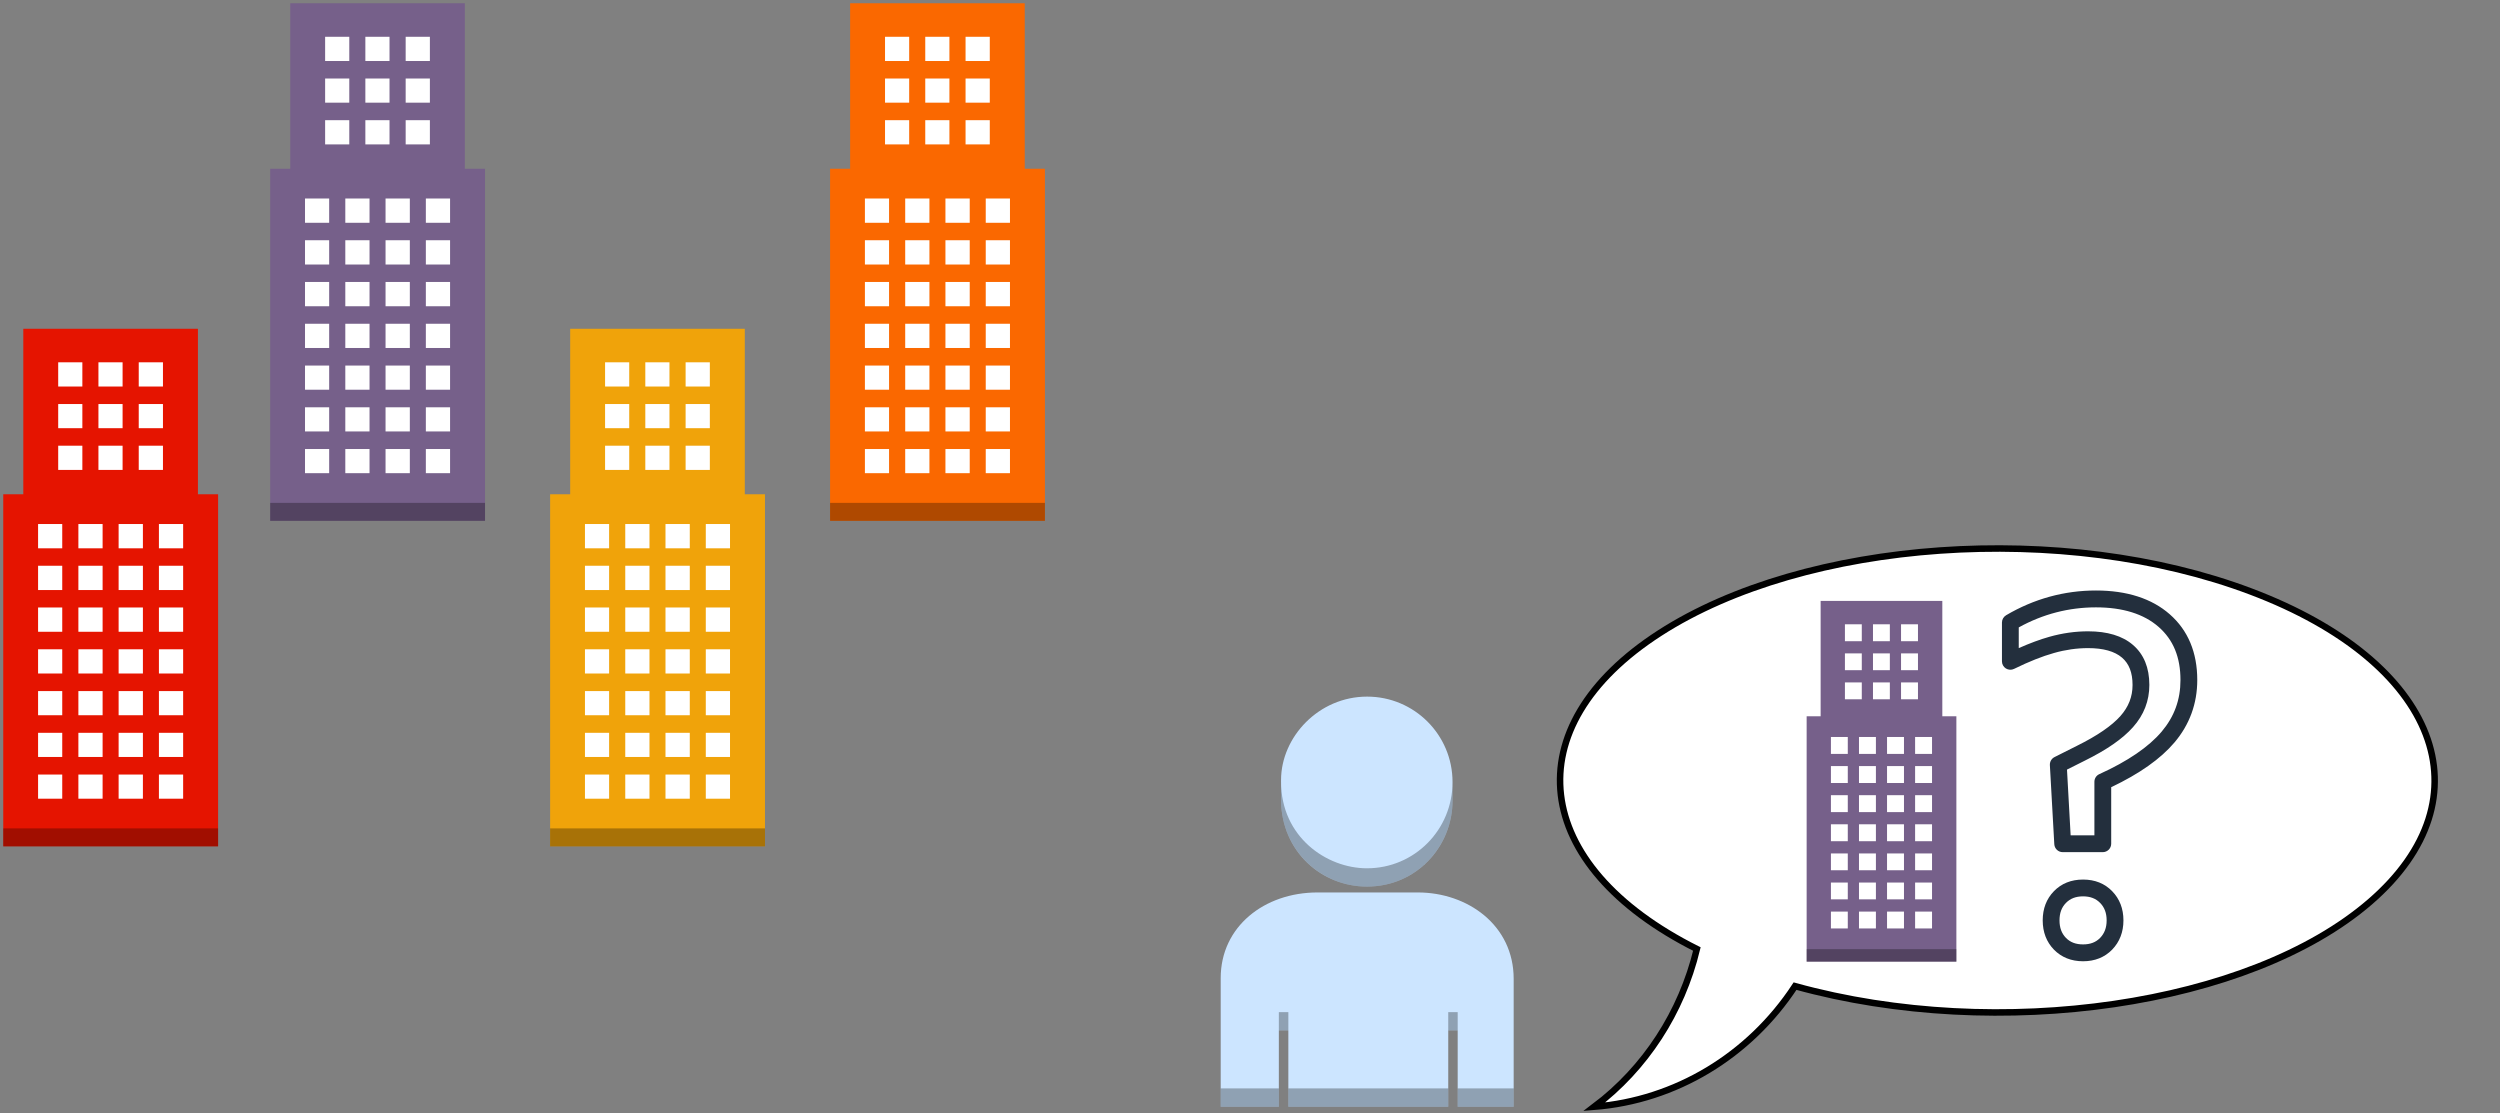 <?xml version="1.0" encoding="UTF-8"?>
<!-- Do not edit this file with editors other than draw.io -->
<!DOCTYPE svg PUBLIC "-//W3C//DTD SVG 1.1//EN" "http://www.w3.org/Graphics/SVG/1.1/DTD/svg11.dtd">
<svg xmlns="http://www.w3.org/2000/svg" xmlns:xlink="http://www.w3.org/1999/xlink" version="1.1" width="384px" height="171px" viewBox="-0.5 -0.5 384 171" content="&lt;mxfile host=&quot;Electron&quot; modified=&quot;2025-01-17T11:38:30.650Z&quot; agent=&quot;Mozilla/5.0 (Windows NT 10.0; Win64; x64) AppleWebKit/537.36 (KHTML, like Gecko) draw.io/22.0.0 Chrome/114.0.574.289 Electron/25.8.3 Safari/537.36&quot; version=&quot;22.0.0&quot; etag=&quot;sdo29IepETMintRdFwWL&quot; type=&quot;device&quot;&gt;&lt;diagram name=&quot;Page-1&quot; id=&quot;gGORENZkJnshZYaqiK1o&quot;&gt;3ZfLcpswFIafxltGQoBgWV/SLtqZznjRZUaGA2giEAX5kj59JSNsMDhpJm7TBC+Mfh1Jh/87yNaMLIrD55pV+TeZgJi5KDnMyHLmuhgTqr+M8tgqQYhbIat5YoPOwpr/Aisiq255As0gUEkpFK+GYizLEmI10Fhdy/0wLJViuGrFMhgJ65iJsfqDJypv1dBHZ/0L8CzvVsbI9hSsC7ZCk7NE7nsSWc3IopZStXfFYQHCmNf50o67u9J7SqyGUv3JALcdsGNia5/N5qUeu4eVWyV4CYuTl2hG5glrckhsYwe14tqdr2wD4rtsuOKy1H0bqZQsegGfBM9Mh5KVVpltxTpXqLWQq0LoNta32pfKrF8cMlNCDts3xJFpymO432y5SHiZ6bCUC7GQQtbHVAn42EMmo1SWqqenx8tMq2r5AL2euYvQcYT1QScKh6te4hMhXdogC1D1ow6xA2jQjrBFTahlvD+XCCGtlPeqg0aOb0vTlmV2mvpMTt9YeNMgyYcCmbIgnAKJkMU1ArmgxL8VSBeRIUn3X5L0PhZJxAhiLyE5X9KbvZI4QG/4TvofiiQNAhROkLy+uXrEXfr0RiQxfcN3MnhPJLfNMewCXxyDP42JBCQiyY22zmC4dXpu0PnfA+X5Y1DdwNdgos9j2udcwbpisWnvtWlPG7phDY8dqWe812CEhnwDkwgKh7UcRRMm4e7vZN+lCL3epfA9FfN/vi0R/6LeMXZo1LvGXN2JXcr3HQ+/nmz0PNnmAVScW4iTmC981J87s9pcQ0k4nPtKWcIYxzF8ObLdBv/tEjK52+Midru2fXizJGuq9kFTfjB5zCvJzSyrnZ6suV6HnvNzC02b303KJrwsG+SYo8vp8sY/bhO7gU8dRF9cNrp5PmAe+3rHdLL6DQ==&lt;/diagram&gt;&lt;/mxfile&gt;"><rect x="-0.5" y="-0.5" width="384" height="171" fill="#808080" stroke="none"/><defs><style type="text/css">@import url(https://fonts.googleapis.com/css?family=Inconsolata);&#xa;@import url(https://fonts.googleapis.com/css?family=Architects+Daughter);&#xa;@import url(https://fonts.googleapis.com/css?family=Architects+Daughter);&#xa;</style></defs><g><path d="M 33 129.5 L 0 129.5 L 0 75.42 L 3.08 75.42 L 3.08 50 L 29.9 50 L 29.9 75.42 L 33 75.42 Z" fill="#e51400" stroke="none" pointer-events="all"/><path d="M 33 129.5 L 0 129.5 L 0 126.74 L 33 126.74 Z" fill-opacity="0.3" fill="#000000" stroke="none" pointer-events="all"/><rect x="0" y="50" width="0" height="0" fill="none" stroke="#b20000" pointer-events="all"/><path d="M 24.53 58.87 L 20.81 58.87 L 20.81 55.15 L 24.53 55.15 Z M 18.33 58.87 L 14.62 58.87 L 14.62 55.15 L 18.33 55.15 Z M 12.15 58.87 L 8.44 58.87 L 8.44 55.15 L 12.15 55.15 Z M 24.53 65.27 L 20.81 65.27 L 20.81 61.56 L 24.53 61.56 Z M 18.33 65.27 L 14.62 65.27 L 14.62 61.56 L 18.33 61.56 Z M 12.15 65.27 L 8.44 65.27 L 8.44 61.56 L 12.15 61.56 Z M 24.53 71.68 L 20.81 71.68 L 20.81 67.96 L 24.53 67.96 Z M 18.33 71.68 L 14.62 71.68 L 14.62 67.96 L 18.33 67.96 Z M 12.15 71.68 L 8.44 71.68 L 8.44 67.96 L 12.15 67.96 Z M 9.06 83.72 L 5.35 83.72 L 5.35 79.99 L 9.06 79.99 Z M 15.26 83.72 L 11.54 83.72 L 11.54 79.99 L 15.26 79.99 Z M 21.45 83.72 L 17.72 83.72 L 17.72 79.99 L 21.45 79.99 Z M 27.63 83.72 L 23.91 83.72 L 23.91 79.99 L 27.63 79.99 Z M 9.06 90.13 L 5.35 90.13 L 5.35 86.4 L 9.06 86.4 Z M 15.26 90.13 L 11.54 90.13 L 11.54 86.4 L 15.26 86.4 Z M 21.45 90.13 L 17.72 90.13 L 17.72 86.4 L 21.45 86.4 Z M 27.63 90.13 L 23.91 90.13 L 23.91 86.4 L 27.63 86.4 Z M 9.06 96.54 L 5.35 96.54 L 5.35 92.81 L 9.06 92.81 Z M 15.26 96.54 L 11.54 96.54 L 11.54 92.81 L 15.26 92.81 Z M 21.45 96.54 L 17.72 96.54 L 17.72 92.81 L 21.45 92.81 Z M 27.63 96.54 L 23.91 96.54 L 23.91 92.81 L 27.63 92.81 Z M 9.06 102.95 L 5.35 102.95 L 5.35 99.23 L 9.06 99.23 Z M 15.26 102.95 L 11.54 102.95 L 11.54 99.23 L 15.26 99.23 Z M 21.45 102.95 L 17.72 102.95 L 17.72 99.23 L 21.45 99.23 Z M 27.63 102.95 L 23.91 102.95 L 23.91 99.23 L 27.63 99.23 Z M 9.06 109.36 L 5.35 109.36 L 5.35 105.65 L 9.06 105.65 Z M 15.26 109.36 L 11.54 109.36 L 11.54 105.65 L 15.26 105.65 Z M 21.45 109.36 L 17.72 109.36 L 17.72 105.65 L 21.45 105.65 Z M 27.63 109.36 L 23.91 109.36 L 23.91 105.65 L 27.63 105.65 Z M 9.06 115.77 L 5.35 115.77 L 5.35 112.06 L 9.06 112.06 Z M 15.26 115.77 L 11.54 115.77 L 11.54 112.06 L 15.26 112.06 Z M 21.45 115.77 L 17.72 115.77 L 17.72 112.06 L 21.45 112.06 Z M 27.63 115.77 L 23.91 115.77 L 23.91 112.06 L 27.63 112.06 Z M 9.06 122.18 L 5.35 122.18 L 5.35 118.47 L 9.06 118.47 Z M 15.26 122.18 L 11.54 122.18 L 11.54 118.47 L 15.26 118.47 Z M 21.45 122.18 L 17.72 122.18 L 17.72 118.47 L 21.45 118.47 Z M 27.63 122.18 L 23.91 122.18 L 23.91 118.47 L 27.63 118.47 Z" fill="#ffffff" stroke="none" pointer-events="all"/><path d="M 160 79.5 L 127 79.5 L 127 25.42 L 130.08 25.42 L 130.08 0 L 156.9 0 L 156.9 25.42 L 160 25.42 Z" fill="#fa6800" stroke="none" pointer-events="all"/><path d="M 160 79.5 L 127 79.5 L 127 76.74 L 160 76.74 Z" fill-opacity="0.3" fill="#000000" stroke="none" pointer-events="all"/><rect x="127" y="0" width="0" height="0" fill="none" stroke="#c73500" pointer-events="all"/><path d="M 151.53 8.87 L 147.81 8.87 L 147.81 5.15 L 151.53 5.15 Z M 145.33 8.87 L 141.62 8.87 L 141.62 5.15 L 145.33 5.15 Z M 139.15 8.87 L 135.44 8.87 L 135.44 5.15 L 139.15 5.15 Z M 151.53 15.27 L 147.81 15.27 L 147.81 11.56 L 151.53 11.56 Z M 145.33 15.27 L 141.62 15.27 L 141.62 11.56 L 145.33 11.56 Z M 139.15 15.27 L 135.44 15.27 L 135.44 11.56 L 139.15 11.56 Z M 151.53 21.68 L 147.81 21.68 L 147.81 17.96 L 151.53 17.96 Z M 145.33 21.68 L 141.62 21.68 L 141.62 17.96 L 145.33 17.96 Z M 139.15 21.68 L 135.44 21.68 L 135.44 17.96 L 139.15 17.96 Z M 136.06 33.72 L 132.35 33.72 L 132.35 29.99 L 136.06 29.99 Z M 142.26 33.72 L 138.54 33.72 L 138.54 29.99 L 142.26 29.99 Z M 148.45 33.72 L 144.72 33.72 L 144.72 29.99 L 148.45 29.99 Z M 154.63 33.72 L 150.91 33.72 L 150.91 29.99 L 154.63 29.99 Z M 136.06 40.13 L 132.35 40.13 L 132.35 36.4 L 136.06 36.4 Z M 142.26 40.13 L 138.54 40.13 L 138.54 36.4 L 142.26 36.4 Z M 148.45 40.13 L 144.72 40.13 L 144.72 36.4 L 148.45 36.4 Z M 154.63 40.13 L 150.91 40.13 L 150.91 36.4 L 154.63 36.4 Z M 136.06 46.54 L 132.35 46.54 L 132.35 42.81 L 136.06 42.81 Z M 142.26 46.54 L 138.54 46.54 L 138.54 42.81 L 142.26 42.81 Z M 148.45 46.54 L 144.72 46.54 L 144.72 42.81 L 148.45 42.81 Z M 154.63 46.54 L 150.91 46.54 L 150.91 42.81 L 154.63 42.81 Z M 136.06 52.95 L 132.35 52.95 L 132.35 49.23 L 136.06 49.23 Z M 142.26 52.95 L 138.54 52.95 L 138.54 49.23 L 142.26 49.23 Z M 148.45 52.95 L 144.72 52.95 L 144.72 49.23 L 148.45 49.23 Z M 154.63 52.95 L 150.91 52.95 L 150.91 49.23 L 154.63 49.23 Z M 136.06 59.36 L 132.35 59.36 L 132.35 55.65 L 136.06 55.65 Z M 142.26 59.36 L 138.54 59.36 L 138.54 55.65 L 142.26 55.65 Z M 148.45 59.36 L 144.72 59.36 L 144.72 55.65 L 148.45 55.65 Z M 154.63 59.36 L 150.91 59.36 L 150.91 55.65 L 154.63 55.65 Z M 136.06 65.77 L 132.35 65.77 L 132.35 62.06 L 136.06 62.06 Z M 142.26 65.77 L 138.54 65.77 L 138.54 62.06 L 142.26 62.06 Z M 148.45 65.77 L 144.72 65.77 L 144.72 62.06 L 148.45 62.06 Z M 154.63 65.77 L 150.91 65.77 L 150.91 62.06 L 154.63 62.06 Z M 136.06 72.18 L 132.35 72.18 L 132.35 68.47 L 136.06 68.47 Z M 142.26 72.18 L 138.54 72.18 L 138.54 68.47 L 142.26 68.47 Z M 148.45 72.18 L 144.72 72.18 L 144.72 68.47 L 148.45 68.47 Z M 154.63 72.18 L 150.91 72.18 L 150.91 68.47 L 154.63 68.47 Z" fill="#ffffff" stroke="none" pointer-events="all"/><path d="M 117 129.5 L 84 129.5 L 84 75.42 L 87.08 75.42 L 87.08 50 L 113.9 50 L 113.9 75.42 L 117 75.42 Z" fill="#f0a30a" stroke="none" pointer-events="all"/><path d="M 117 129.5 L 84 129.5 L 84 126.74 L 117 126.74 Z" fill-opacity="0.3" fill="#000000" stroke="none" pointer-events="all"/><rect x="84" y="50" width="0" height="0" fill="none" stroke="#bd7000" pointer-events="all"/><path d="M 108.53 58.87 L 104.81 58.87 L 104.81 55.15 L 108.53 55.15 Z M 102.33 58.87 L 98.62 58.87 L 98.62 55.15 L 102.33 55.15 Z M 96.15 58.87 L 92.44 58.87 L 92.44 55.15 L 96.15 55.15 Z M 108.53 65.27 L 104.81 65.27 L 104.81 61.56 L 108.53 61.56 Z M 102.33 65.27 L 98.62 65.27 L 98.62 61.56 L 102.33 61.56 Z M 96.15 65.27 L 92.44 65.27 L 92.44 61.56 L 96.15 61.56 Z M 108.53 71.68 L 104.81 71.68 L 104.81 67.96 L 108.53 67.96 Z M 102.33 71.68 L 98.62 71.68 L 98.62 67.96 L 102.33 67.96 Z M 96.15 71.68 L 92.44 71.68 L 92.44 67.96 L 96.15 67.96 Z M 93.06 83.72 L 89.35 83.72 L 89.35 79.99 L 93.06 79.99 Z M 99.26 83.72 L 95.54 83.72 L 95.54 79.99 L 99.26 79.99 Z M 105.45 83.72 L 101.72 83.72 L 101.72 79.99 L 105.45 79.99 Z M 111.63 83.72 L 107.91 83.72 L 107.91 79.99 L 111.63 79.99 Z M 93.06 90.13 L 89.35 90.13 L 89.35 86.4 L 93.06 86.4 Z M 99.26 90.13 L 95.54 90.13 L 95.54 86.4 L 99.26 86.4 Z M 105.45 90.13 L 101.72 90.13 L 101.72 86.4 L 105.45 86.4 Z M 111.63 90.13 L 107.91 90.13 L 107.91 86.4 L 111.63 86.4 Z M 93.06 96.54 L 89.35 96.54 L 89.35 92.81 L 93.06 92.81 Z M 99.26 96.54 L 95.54 96.54 L 95.54 92.81 L 99.26 92.81 Z M 105.45 96.54 L 101.72 96.54 L 101.72 92.81 L 105.45 92.81 Z M 111.63 96.54 L 107.91 96.54 L 107.91 92.81 L 111.63 92.81 Z M 93.06 102.95 L 89.35 102.95 L 89.35 99.23 L 93.06 99.23 Z M 99.26 102.95 L 95.54 102.95 L 95.54 99.23 L 99.26 99.23 Z M 105.45 102.95 L 101.72 102.95 L 101.72 99.23 L 105.45 99.23 Z M 111.63 102.95 L 107.91 102.95 L 107.91 99.23 L 111.63 99.23 Z M 93.06 109.36 L 89.35 109.36 L 89.35 105.65 L 93.06 105.65 Z M 99.26 109.36 L 95.54 109.36 L 95.54 105.65 L 99.26 105.65 Z M 105.45 109.36 L 101.72 109.36 L 101.72 105.65 L 105.45 105.65 Z M 111.63 109.36 L 107.91 109.36 L 107.91 105.65 L 111.63 105.65 Z M 93.06 115.77 L 89.35 115.77 L 89.35 112.06 L 93.06 112.06 Z M 99.26 115.77 L 95.54 115.77 L 95.54 112.06 L 99.26 112.06 Z M 105.45 115.77 L 101.72 115.77 L 101.72 112.06 L 105.45 112.06 Z M 111.63 115.77 L 107.91 115.77 L 107.91 112.06 L 111.63 112.06 Z M 93.06 122.18 L 89.35 122.18 L 89.35 118.47 L 93.06 118.47 Z M 99.26 122.18 L 95.54 122.18 L 95.54 118.47 L 99.26 118.47 Z M 105.45 122.18 L 101.72 122.18 L 101.72 118.47 L 105.45 118.47 Z M 111.63 122.18 L 107.91 122.18 L 107.91 118.47 L 111.63 118.47 Z" fill="#ffffff" stroke="none" pointer-events="all"/><path d="M 74 79.5 L 41 79.5 L 41 25.42 L 44.08 25.42 L 44.08 0 L 70.9 0 L 70.9 25.42 L 74 25.42 Z" fill="#76608a" stroke="none" pointer-events="all"/><path d="M 74 79.5 L 41 79.5 L 41 76.74 L 74 76.74 Z" fill-opacity="0.3" fill="#000000" stroke="none" pointer-events="all"/><rect x="41" y="0" width="0" height="0" fill="none" stroke="#432d57" pointer-events="all"/><path d="M 65.53 8.87 L 61.81 8.87 L 61.81 5.15 L 65.53 5.15 Z M 59.33 8.87 L 55.62 8.87 L 55.62 5.15 L 59.33 5.15 Z M 53.15 8.87 L 49.44 8.87 L 49.44 5.15 L 53.15 5.15 Z M 65.53 15.27 L 61.81 15.27 L 61.81 11.56 L 65.53 11.56 Z M 59.33 15.27 L 55.62 15.27 L 55.62 11.56 L 59.33 11.56 Z M 53.15 15.27 L 49.44 15.27 L 49.44 11.56 L 53.15 11.56 Z M 65.53 21.68 L 61.81 21.68 L 61.81 17.96 L 65.53 17.96 Z M 59.33 21.68 L 55.62 21.68 L 55.62 17.96 L 59.33 17.96 Z M 53.15 21.68 L 49.44 21.68 L 49.44 17.96 L 53.15 17.96 Z M 50.06 33.72 L 46.35 33.72 L 46.35 29.99 L 50.06 29.99 Z M 56.26 33.72 L 52.54 33.72 L 52.54 29.99 L 56.26 29.99 Z M 62.45 33.72 L 58.72 33.72 L 58.72 29.99 L 62.45 29.99 Z M 68.63 33.72 L 64.91 33.72 L 64.91 29.99 L 68.63 29.99 Z M 50.06 40.13 L 46.35 40.13 L 46.35 36.4 L 50.06 36.4 Z M 56.26 40.13 L 52.54 40.13 L 52.54 36.4 L 56.26 36.4 Z M 62.45 40.13 L 58.72 40.13 L 58.72 36.4 L 62.45 36.4 Z M 68.63 40.13 L 64.91 40.13 L 64.91 36.4 L 68.63 36.4 Z M 50.06 46.54 L 46.35 46.54 L 46.35 42.81 L 50.06 42.81 Z M 56.26 46.54 L 52.54 46.54 L 52.54 42.81 L 56.26 42.81 Z M 62.45 46.54 L 58.72 46.54 L 58.72 42.81 L 62.45 42.81 Z M 68.63 46.54 L 64.91 46.54 L 64.91 42.81 L 68.63 42.81 Z M 50.06 52.95 L 46.35 52.95 L 46.35 49.23 L 50.06 49.23 Z M 56.26 52.95 L 52.54 52.95 L 52.54 49.23 L 56.26 49.23 Z M 62.45 52.95 L 58.72 52.95 L 58.72 49.23 L 62.45 49.23 Z M 68.63 52.95 L 64.91 52.95 L 64.91 49.23 L 68.63 49.23 Z M 50.06 59.36 L 46.35 59.36 L 46.35 55.65 L 50.06 55.65 Z M 56.26 59.36 L 52.54 59.36 L 52.54 55.65 L 56.26 55.65 Z M 62.45 59.36 L 58.72 59.36 L 58.72 55.65 L 62.45 55.65 Z M 68.63 59.36 L 64.91 59.36 L 64.91 55.65 L 68.63 55.65 Z M 50.06 65.77 L 46.35 65.77 L 46.35 62.06 L 50.06 62.06 Z M 56.26 65.77 L 52.54 65.77 L 52.54 62.06 L 56.26 62.06 Z M 62.45 65.77 L 58.72 65.77 L 58.72 62.06 L 62.45 62.06 Z M 68.63 65.77 L 64.91 65.77 L 64.91 62.06 L 68.63 62.06 Z M 50.06 72.18 L 46.35 72.18 L 46.35 68.47 L 50.06 68.47 Z M 56.26 72.18 L 52.54 72.18 L 52.54 68.47 L 56.26 68.47 Z M 62.45 72.18 L 58.72 72.18 L 58.72 68.47 L 62.45 68.47 Z M 68.63 72.18 L 64.91 72.18 L 64.91 68.47 L 68.63 68.47 Z" fill="#ffffff" stroke="none" pointer-events="all"/><path d="M 209.45 135.68 C 202.63 135.68 196.26 130.4 196.26 122.22 L 196.27 119.32 C 196.27 112.71 202.05 106.5 209.49 106.5 C 216.71 106.5 222.61 112.34 222.61 119.63 L 222.61 122.5 C 222.61 129.46 217.13 135.68 209.45 135.68 Z M 232 169.5 L 223.4 169.5 L 223.4 157.77 L 221.95 157.77 L 221.95 169.5 L 197.39 169.5 L 197.39 157.77 L 195.93 157.77 L 195.93 169.5 L 187 169.5 L 187 149.73 C 187 141.82 193.71 136.58 201.87 136.58 L 217.28 136.58 C 224.88 136.58 232 141.57 232 149.85 Z" fill="#cce5ff" stroke="none" pointer-events="all"/><path d="M 195.93 169.5 L 187 169.5 L 187 166.68 L 195.93 166.68 Z M 197.39 157.77 L 195.93 157.77 L 195.93 154.96 L 197.39 154.96 Z M 221.95 169.5 L 197.39 169.5 L 197.39 166.68 L 221.95 166.68 Z M 223.4 157.77 L 221.95 157.77 L 221.95 154.96 L 223.4 154.96 Z M 232 169.5 L 223.4 169.5 L 223.4 166.68 L 232 166.68 Z M 209.45 135.68 C 202.65 135.68 196.26 130.39 196.26 122.22 L 196.27 119.57 C 196.27 128.06 203.27 132.87 209.46 132.87 C 216.79 132.87 222.61 126.92 222.61 119.63 L 222.61 122.5 C 222.61 129.41 217.16 135.68 209.45 135.68 Z" fill-opacity="0.3" fill="#000000" stroke="none" pointer-events="all"/><path d="M 260.14 145.27 C 234.5 132.41 232 111.21 254.42 96.75 C 276.84 82.29 316.53 79.5 345.27 90.37 C 374.02 101.24 382 122.05 363.55 138.01 C 345.1 153.97 306.51 159.63 275.22 150.97 C 268.18 161.7 256.83 168.51 244.38 169.5 C 252.21 163.6 257.79 155.02 260.14 145.27 Z" fill="rgb(255, 255, 255)" stroke="rgb(0, 0, 0)" stroke-miterlimit="15" pointer-events="all"/><path d="M 300 147.21 L 277 147.21 L 277 109.52 L 279.15 109.52 L 279.15 91.8 L 297.84 91.8 L 297.84 109.52 L 300 109.52 Z" fill="#76608a" stroke="none" pointer-events="all"/><path d="M 300 147.21 L 277 147.21 L 277 145.29 L 300 145.29 Z" fill-opacity="0.3" fill="#000000" stroke="none" pointer-events="all"/><rect x="277" y="91.8" width="0" height="0" fill="none" stroke="#432d57" pointer-events="all"/><path d="M 294.1 97.99 L 291.5 97.99 L 291.5 95.39 L 294.1 95.39 Z M 289.78 97.99 L 287.19 97.99 L 287.19 95.39 L 289.78 95.39 Z M 285.47 97.99 L 282.88 97.99 L 282.88 95.39 L 285.47 95.39 Z M 294.1 102.44 L 291.5 102.44 L 291.5 99.86 L 294.1 99.86 Z M 289.78 102.44 L 287.19 102.44 L 287.19 99.86 L 289.78 99.86 Z M 285.47 102.44 L 282.88 102.44 L 282.88 99.86 L 285.47 99.86 Z M 294.1 106.91 L 291.5 106.91 L 291.5 104.32 L 294.1 104.32 Z M 289.78 106.91 L 287.19 106.91 L 287.19 104.32 L 289.78 104.32 Z M 285.47 106.91 L 282.88 106.91 L 282.88 104.32 L 285.47 104.32 Z M 283.32 115.3 L 280.73 115.3 L 280.73 112.7 L 283.32 112.7 Z M 287.64 115.3 L 285.04 115.3 L 285.04 112.7 L 287.64 112.7 Z M 291.95 115.3 L 289.35 115.3 L 289.35 112.7 L 291.95 112.7 Z M 296.26 115.3 L 293.66 115.3 L 293.66 112.7 L 296.26 112.7 Z M 283.32 119.77 L 280.73 119.77 L 280.73 117.17 L 283.32 117.17 Z M 287.64 119.77 L 285.04 119.77 L 285.04 117.17 L 287.64 117.17 Z M 291.95 119.77 L 289.35 119.77 L 289.35 117.17 L 291.95 117.17 Z M 296.26 119.77 L 293.66 119.77 L 293.66 117.17 L 296.26 117.17 Z M 283.32 124.24 L 280.73 124.24 L 280.73 121.64 L 283.32 121.64 Z M 287.64 124.24 L 285.04 124.24 L 285.04 121.64 L 287.64 121.64 Z M 291.95 124.24 L 289.35 124.24 L 289.35 121.64 L 291.95 121.64 Z M 296.26 124.24 L 293.66 124.24 L 293.66 121.64 L 296.26 121.64 Z M 283.32 128.71 L 280.73 128.71 L 280.73 126.11 L 283.32 126.11 Z M 287.64 128.71 L 285.04 128.71 L 285.04 126.11 L 287.64 126.11 Z M 291.95 128.71 L 289.35 128.71 L 289.35 126.11 L 291.95 126.11 Z M 296.26 128.71 L 293.66 128.71 L 293.66 126.11 L 296.26 126.11 Z M 283.32 133.17 L 280.73 133.17 L 280.73 130.59 L 283.32 130.59 Z M 287.64 133.17 L 285.04 133.17 L 285.04 130.59 L 287.64 130.59 Z M 291.95 133.17 L 289.35 133.17 L 289.35 130.59 L 291.95 130.59 Z M 296.26 133.17 L 293.66 133.17 L 293.66 130.59 L 296.26 130.59 Z M 283.32 137.64 L 280.73 137.64 L 280.73 135.06 L 283.32 135.06 Z M 287.64 137.64 L 285.04 137.64 L 285.04 135.06 L 287.64 135.06 Z M 291.95 137.64 L 289.35 137.64 L 289.35 135.06 L 291.95 135.06 Z M 296.26 137.64 L 293.66 137.64 L 293.66 135.06 L 296.26 135.06 Z M 283.32 142.11 L 280.73 142.11 L 280.73 139.52 L 283.32 139.52 Z M 287.64 142.11 L 285.04 142.11 L 285.04 139.52 L 287.64 139.52 Z M 291.95 142.11 L 289.35 142.11 L 289.35 139.52 L 291.95 139.52 Z M 296.26 142.11 L 293.66 142.11 L 293.66 139.52 L 296.26 139.52 Z" fill="#ffffff" stroke="none" pointer-events="all"/><rect x="307" y="90.14" width="30" height="57.07" fill="none" stroke="none" pointer-events="all"/><path d="M 322.08 143.56 C 321.42 144.24 320.56 144.56 319.46 144.56 C 318.35 144.56 317.49 144.24 316.83 143.56 C 316.16 142.87 315.84 141.99 315.84 140.87 C 315.84 139.75 316.16 138.87 316.83 138.19 C 317.49 137.51 318.35 137.18 319.46 137.18 C 320.56 137.18 321.42 137.51 322.08 138.19 C 322.75 138.87 323.08 139.75 323.08 140.87 C 323.08 141.99 322.75 142.87 322.08 143.56 M 319.46 134.6 C 317.64 134.6 316.14 135.2 314.98 136.39 C 313.84 137.56 313.26 139.07 313.26 140.87 C 313.26 142.67 313.84 144.18 314.98 145.36 C 316.14 146.54 317.64 147.15 319.46 147.15 C 321.27 147.15 322.78 146.54 323.93 145.36 C 325.07 144.18 325.66 142.67 325.66 140.87 C 325.66 139.07 325.07 137.56 323.93 136.39 C 322.78 135.2 321.27 134.6 319.46 134.6 M 331.53 111.88 C 329.54 114.23 326.32 116.43 321.95 118.41 C 321.49 118.62 321.2 119.08 321.2 119.58 L 321.2 127.81 L 317.55 127.81 L 316.99 117.71 L 319.68 116.36 C 323.12 114.66 325.55 112.97 327.13 111.19 C 328.8 109.32 329.64 107.14 329.64 104.71 C 329.64 102.06 328.79 99.99 327.12 98.56 C 325.51 97.17 323.19 96.47 320.23 96.47 C 318.27 96.47 316.27 96.75 314.29 97.31 C 312.86 97.71 311.28 98.3 309.58 99.05 L 309.58 95.87 C 313.29 93.82 317.27 92.79 321.44 92.79 C 325.55 92.79 328.79 93.8 331.06 95.79 C 333.32 97.77 334.42 100.44 334.42 103.95 C 334.42 106.99 333.47 109.58 331.53 111.88 M 332.77 93.85 C 330.01 91.43 326.19 90.2 321.44 90.2 C 316.57 90.2 311.92 91.48 307.64 94 C 307.24 94.24 307 94.66 307 95.12 L 307 101.08 C 307 101.53 307.23 101.94 307.61 102.18 C 307.99 102.41 308.46 102.44 308.86 102.24 C 311.14 101.12 313.2 100.3 314.99 99.8 C 316.74 99.3 318.5 99.05 320.23 99.05 C 322.56 99.05 324.31 99.54 325.44 100.51 C 326.53 101.45 327.06 102.82 327.06 104.71 C 327.06 106.51 326.45 108.07 325.2 109.48 C 323.87 110.98 321.62 112.52 318.53 114.05 L 315.07 115.79 C 314.61 116.02 314.34 116.5 314.36 117.01 L 315.04 129.17 C 315.08 129.85 315.64 130.39 316.33 130.39 L 322.49 130.39 C 323.2 130.39 323.78 129.81 323.78 129.1 L 323.78 120.41 C 328.11 118.36 331.38 116.05 333.5 113.54 C 335.82 110.8 337 107.57 337 103.95 C 337 99.71 335.58 96.31 332.77 93.85" fill="#232f3d" stroke="none" pointer-events="all"/></g></svg>